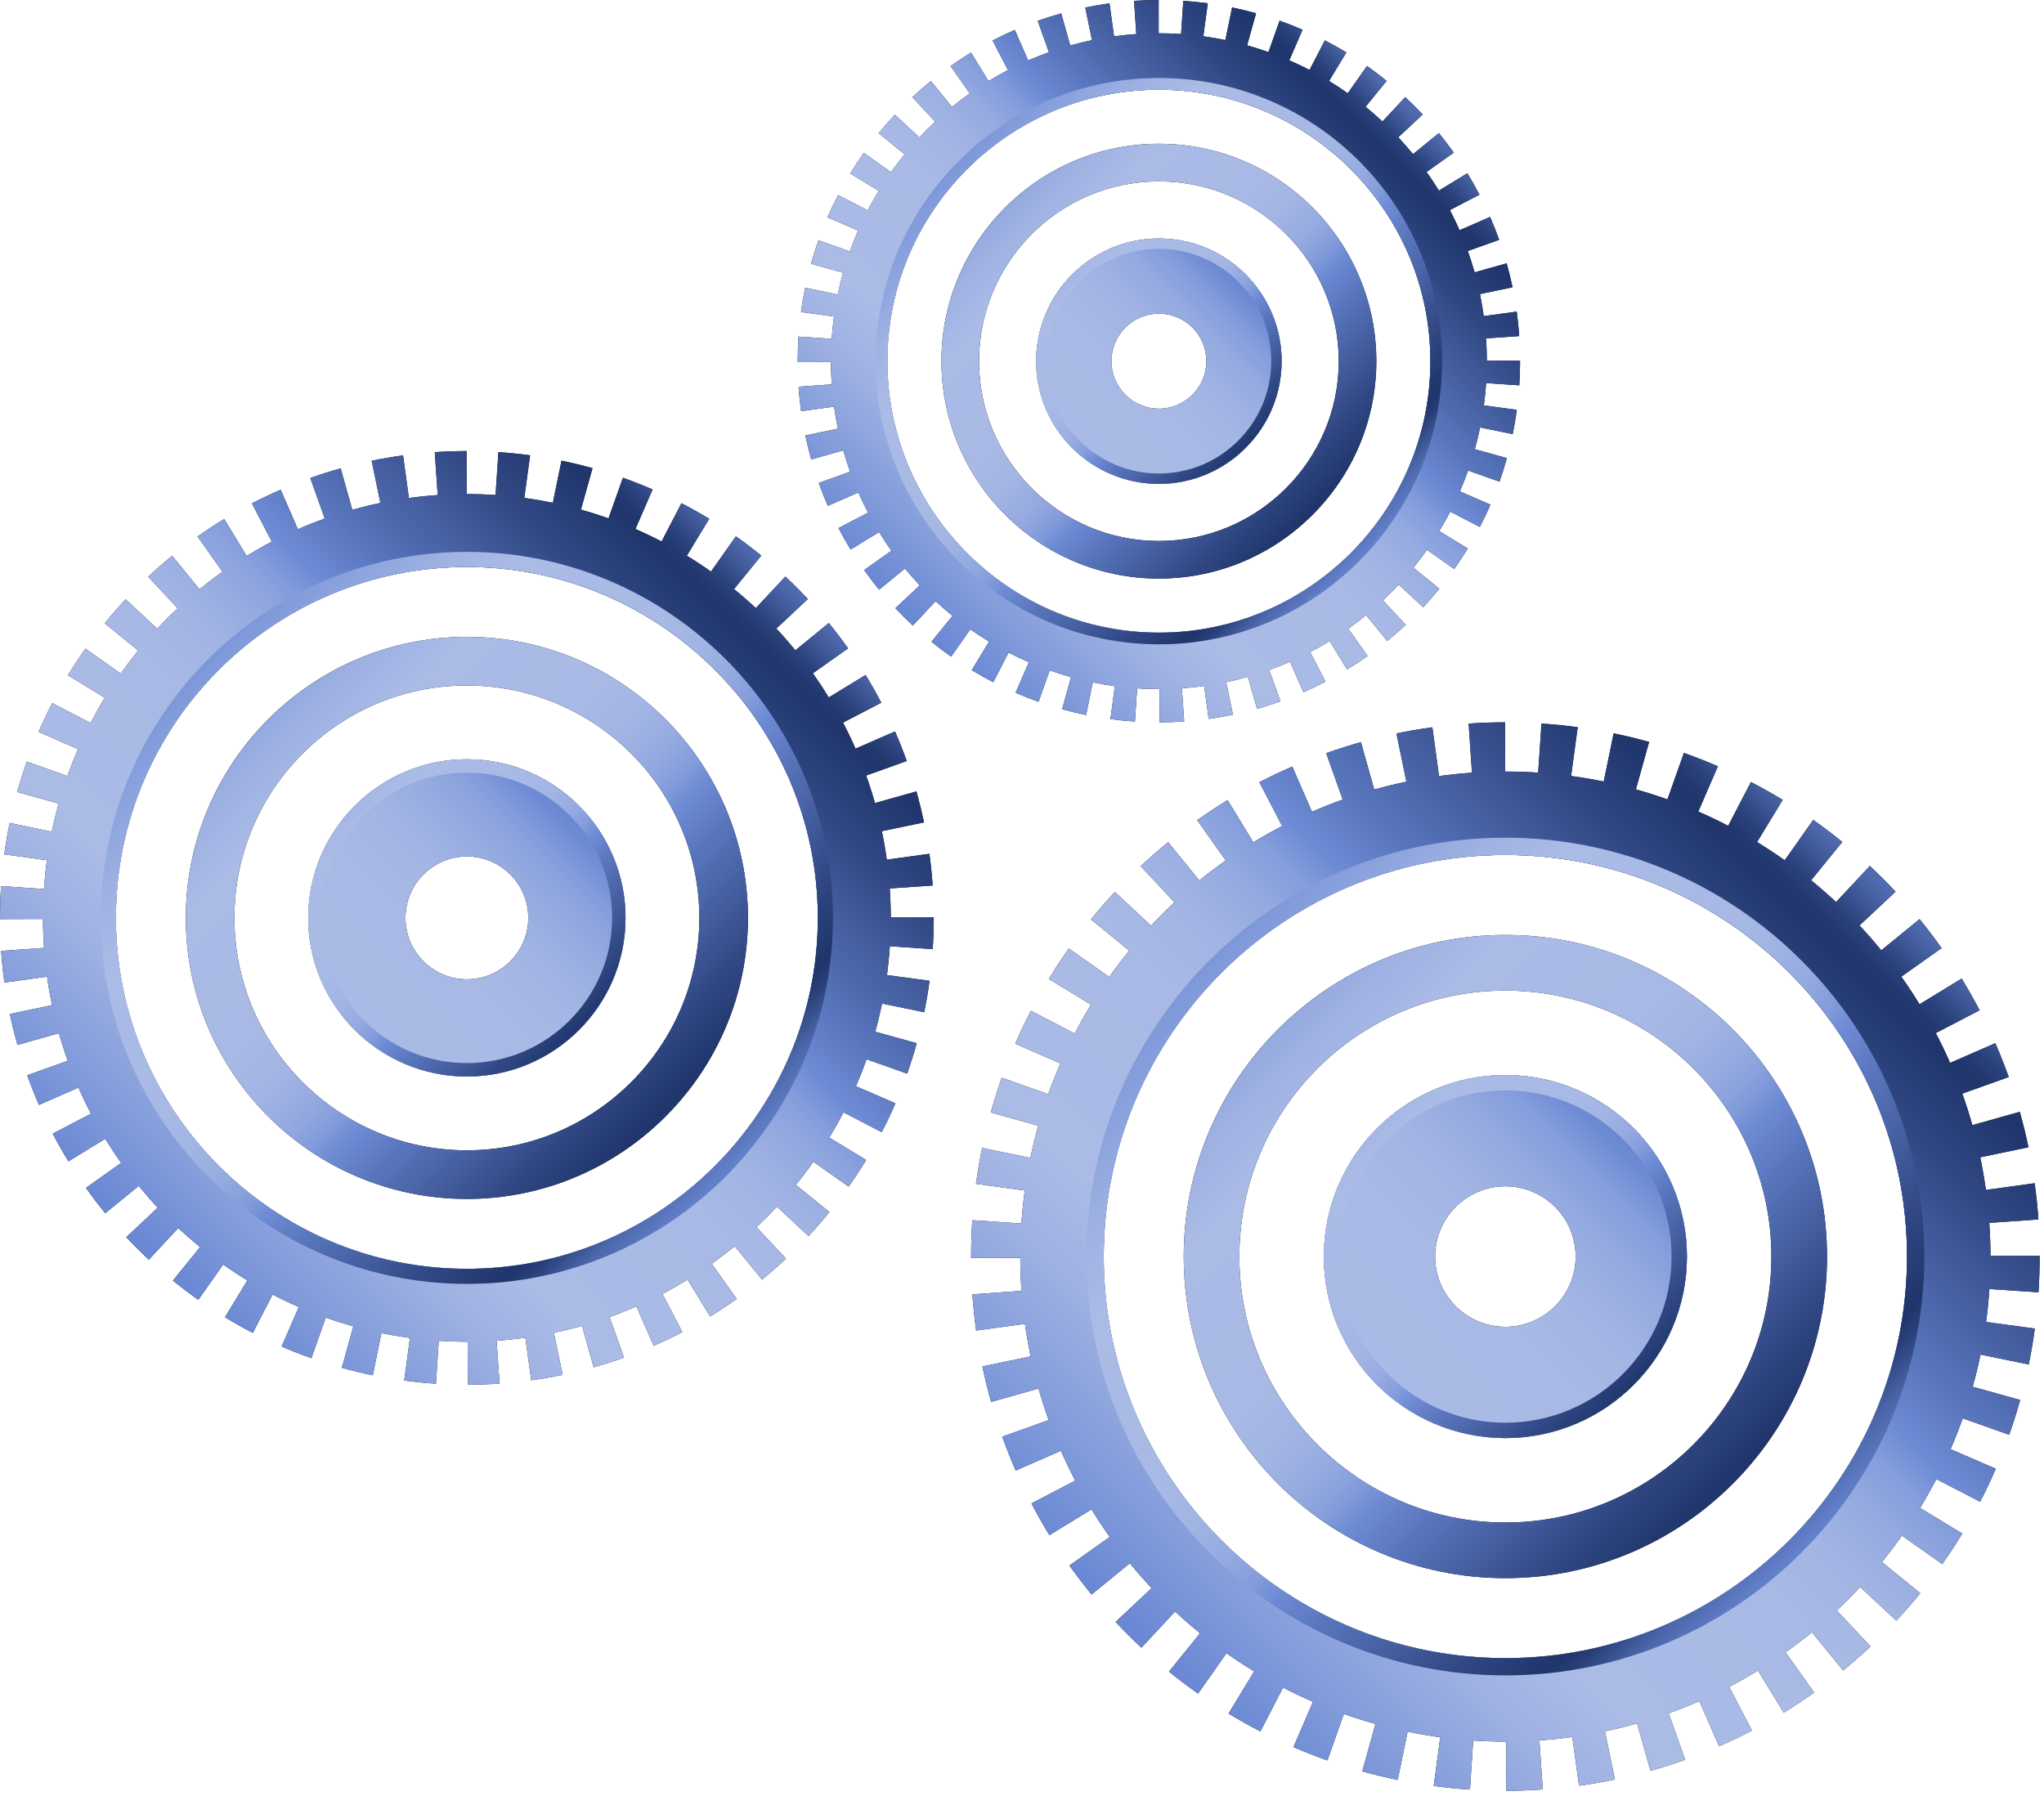 <?xml version="1.0" encoding="UTF-8"?> <svg xmlns="http://www.w3.org/2000/svg" width="190" height="167" viewBox="0 0 190 167" fill="none"><path fill-rule="evenodd" clip-rule="evenodd" d="M58.147 85.336C58.147 77.204 51.53 70.588 43.399 70.588C35.266 70.588 28.651 77.204 28.651 85.336C28.651 93.469 35.266 100.084 43.399 100.084C51.532 100.084 58.147 93.469 58.147 85.336ZM49.106 85.335C49.106 88.481 46.545 91.042 43.399 91.042C40.253 91.042 37.692 88.481 37.692 85.335C37.692 82.188 40.253 79.627 43.399 79.627C46.545 79.627 49.106 82.188 49.106 85.335Z" fill="black"></path><path d="M43.399 59.207C57.806 59.207 69.526 70.927 69.526 85.335C69.526 99.742 57.806 111.462 43.399 111.462C28.992 111.462 17.272 99.742 17.272 85.335C17.272 70.927 28.992 59.207 43.399 59.207ZM43.399 106.942C55.314 106.942 65.007 97.249 65.007 85.335C65.007 73.42 55.314 63.729 43.399 63.729C31.484 63.729 21.791 73.422 21.791 85.335C21.791 97.248 31.484 106.942 43.399 106.942Z" fill="black"></path><path fill-rule="evenodd" clip-rule="evenodd" d="M43.373 45.932L43.371 41.936L43.371 41.934C42.387 41.936 41.392 41.969 40.414 42.036L40.685 46.025C39.785 46.087 38.892 46.178 38.01 46.3L37.468 42.338L37.468 42.336C36.493 42.469 35.511 42.638 34.547 42.838L35.36 46.757C34.477 46.94 33.605 47.154 32.746 47.395L31.666 43.542C31.667 43.542 31.667 43.542 31.668 43.542L31.666 43.54L31.666 43.542C30.72 43.807 29.77 44.109 28.842 44.439L30.185 48.211C29.339 48.513 28.506 48.843 27.688 49.2L26.088 45.527C25.188 45.919 24.289 46.347 23.416 46.801L25.264 50.359C24.468 50.773 23.689 51.214 22.925 51.679L20.837 48.254L20.837 48.252C19.997 48.764 19.166 49.312 18.363 49.879L20.681 53.157C19.948 53.675 19.235 54.218 18.54 54.784L16.004 51.671L16.004 51.669C15.243 52.29 14.492 52.946 13.773 53.617L16.515 56.552C15.86 57.164 15.226 57.799 14.614 58.454L11.679 55.713L11.679 55.711C11.009 56.43 10.353 57.182 9.732 57.944L12.845 60.48C12.279 61.174 11.736 61.889 11.217 62.622L7.94 60.304C7.371 61.108 6.823 61.941 6.311 62.782L9.738 64.87C9.271 65.634 8.83 66.416 8.415 67.214L4.857 65.367L4.857 65.368C4.403 66.243 3.975 67.144 3.582 68.046L7.255 69.643C6.898 70.463 6.568 71.298 6.266 72.145L2.49 70.805L2.49 70.803C2.161 71.732 1.86 72.682 1.595 73.629L5.451 74.707C5.21 75.566 4.998 76.438 4.815 77.32L0.897 76.511C0.697 77.474 0.53 78.456 0.397 79.431L4.359 79.97C4.238 80.853 4.147 81.746 4.086 82.648L0.098 82.379C0.033 83.357 -1.94004e-06 84.352 -1.89703e-06 85.336L-1.89209e-06 85.449L3.995 85.436C3.997 86.34 4.03 87.237 4.093 88.125L0.104 88.405C0.174 89.387 0.276 90.378 0.411 91.349L4.372 90.8C4.497 91.692 4.651 92.575 4.834 93.447L0.919 94.266C1.119 95.23 1.358 96.199 1.625 97.145L5.477 96.058C5.723 96.925 5.997 97.779 6.299 98.62L2.529 99.969C2.861 100.894 3.228 101.819 3.623 102.721L7.293 101.115C7.654 101.938 8.042 102.746 8.456 103.539L4.903 105.393C5.357 106.264 5.848 107.131 6.361 107.969L9.781 105.874C10.25 106.638 10.743 107.385 11.261 108.113L7.99 110.437C8.559 111.239 9.163 112.031 9.786 112.792L12.893 110.252C13.461 110.946 14.052 111.621 14.666 112.275L11.739 115.019C12.411 115.737 13.117 116.441 13.836 117.11L16.571 114.172C17.227 114.784 17.904 115.373 18.601 115.938L16.073 119.053C16.836 119.674 17.631 120.275 18.435 120.842L20.745 117.562C21.477 118.077 22.226 118.569 22.993 119.035L20.913 122.463C21.756 122.974 22.627 123.462 23.5 123.914L25.34 120.353C26.135 120.765 26.946 121.151 27.772 121.509L26.183 125.185C27.087 125.576 28.017 125.941 28.946 126.269L30.278 122.495C31.12 122.793 31.976 123.063 32.843 123.305L31.773 127.162C32.72 127.425 33.691 127.657 34.655 127.855L35.457 123.936C36.33 124.116 37.214 124.266 38.107 124.387L37.577 128.346C38.55 128.478 39.541 128.576 40.523 128.641L40.784 124.655C41.648 124.711 42.52 124.74 43.399 124.74C43.424 124.74 43.448 124.74 43.473 124.74L43.48 128.735C44.465 128.733 45.459 128.698 46.438 128.63L46.162 124.645C47.061 124.582 47.953 124.489 48.835 124.367L49.382 128.326C50.359 128.191 51.341 128.02 52.303 127.82L51.486 123.906C52.368 123.721 53.24 123.507 54.099 123.264L55.184 127.116C56.131 126.849 57.081 126.547 58.008 126.215L56.66 122.445C57.506 122.142 58.338 121.81 59.156 121.452L60.76 125.122C61.658 124.729 62.557 124.299 63.43 123.845L61.578 120.291C62.373 119.876 63.153 119.434 63.916 118.967L66.007 122.387C66.845 121.876 67.677 121.327 68.479 120.758L66.159 117.487C66.891 116.967 67.604 116.423 68.297 115.857L70.834 118.963C71.596 118.342 72.347 117.686 73.064 117.013L70.32 114.086C70.975 113.472 71.608 112.837 72.22 112.181L75.156 114.918C75.825 114.199 76.479 113.446 77.099 112.683L73.985 110.153C74.551 109.458 75.093 108.743 75.611 108.009L78.888 110.32C79.455 109.516 80.001 108.682 80.513 107.841L77.087 105.759C77.552 104.995 77.992 104.213 78.406 103.415L81.963 105.256C82.418 104.381 82.846 103.481 83.237 102.577L79.562 100.984C79.919 100.163 80.248 99.328 80.549 98.479L84.324 99.816C84.652 98.887 84.952 97.937 85.216 96.988L81.361 95.915C81.601 95.055 81.812 94.183 81.994 93.3L85.91 94.105C86.109 93.143 86.275 92.161 86.407 91.184L82.446 90.65C82.566 89.767 82.656 88.875 82.716 87.974L86.702 88.238C86.766 87.28 86.798 86.304 86.798 85.314L86.798 85.284L82.803 85.284C82.802 84.382 82.77 83.486 82.709 82.597L86.696 82.323C86.627 81.34 86.526 80.348 86.392 79.377L86.392 79.379L82.433 79.923C82.309 79.029 82.156 78.145 81.973 77.271L85.888 76.457C85.688 75.493 85.453 74.524 85.186 73.577L81.333 74.659C81.089 73.793 80.816 72.939 80.515 72.098L84.287 70.751C83.957 69.827 83.59 68.9 83.198 68L79.525 69.602C79.165 68.779 78.778 67.971 78.365 67.178L81.921 65.328C81.467 64.457 80.976 63.59 80.464 62.75L80.464 62.748L77.041 64.839C76.573 64.074 76.08 63.326 75.563 62.596L78.836 60.278C78.269 59.476 77.666 58.683 77.044 57.921L77.042 57.921L73.934 60.457C73.368 59.763 72.778 59.088 72.166 58.434L75.096 55.692C74.425 54.973 73.719 54.269 73.001 53.598L73.001 53.6L70.263 56.534C69.607 55.922 68.931 55.332 68.235 54.765L70.768 51.651C70.004 51.03 69.211 50.428 68.407 49.861L68.405 49.861L66.091 53.139C65.36 52.622 64.611 52.129 63.844 51.662L65.93 48.234C65.086 47.722 64.217 47.233 63.345 46.781L63.345 46.779L61.499 50.34C60.704 49.928 59.893 49.541 59.068 49.182L60.663 45.506C59.761 45.113 58.831 44.748 57.902 44.419L56.564 48.194C55.722 47.895 54.868 47.623 54.001 47.381L55.077 43.525C54.128 43.262 53.159 43.027 52.195 42.829L51.388 46.746C50.515 46.566 49.631 46.414 48.738 46.293L49.275 42.33C48.303 42.199 47.312 42.099 46.33 42.034L46.33 42.034L46.329 42.034C46.329 42.034 46.33 42.034 46.33 42.034L46.064 46.022C45.183 45.962 44.294 45.932 43.399 45.932C43.391 45.932 43.382 45.932 43.373 45.932ZM43.399 117.958C29.907 117.958 18.302 109.726 13.343 98.021C11.967 94.773 11.102 91.257 10.851 87.576C10.801 86.835 10.775 86.088 10.775 85.335C10.775 67.346 25.41 52.711 43.399 52.711C54.642 52.711 64.575 58.428 70.444 67.107C73.965 72.314 76.023 78.589 76.023 85.334L76.023 85.335L76.023 85.335C76.023 87.612 75.788 89.835 75.342 91.982C72.264 106.794 59.111 117.958 43.399 117.958Z" fill="black"></path><g style="mix-blend-mode:screen"><path d="M43.399 70.588C51.53 70.588 58.147 77.204 58.147 85.336C58.147 93.469 51.532 100.084 43.399 100.084C35.266 100.084 28.651 93.469 28.651 85.336C28.651 77.204 35.266 70.588 43.399 70.588ZM43.399 91.042C46.545 91.042 49.106 88.481 49.106 85.335C49.106 82.188 46.545 79.627 43.399 79.627C40.253 79.627 37.692 82.188 37.692 85.335C37.692 88.481 40.253 91.042 43.399 91.042Z" fill="url(#paint0_linear_3_12134)"></path><path d="M43.399 70.588C51.53 70.588 58.147 77.204 58.147 85.336C58.147 93.469 51.532 100.084 43.399 100.084C35.266 100.084 28.651 93.469 28.651 85.336C28.651 77.204 35.266 70.588 43.399 70.588ZM43.399 98.835C50.842 98.835 56.9 92.78 56.9 85.335C56.9 77.889 50.844 71.834 43.399 71.834C35.954 71.834 29.898 77.889 29.898 85.335C29.898 92.78 35.954 98.835 43.399 98.835Z" fill="url(#paint1_linear_3_12134)"></path><path d="M43.399 59.207C57.806 59.207 69.526 70.927 69.526 85.335C69.526 99.742 57.806 111.462 43.399 111.462C28.992 111.462 17.272 99.742 17.272 85.335C17.272 70.927 28.992 59.207 43.399 59.207ZM43.399 106.942C55.314 106.942 65.007 97.249 65.007 85.335C65.007 73.42 55.314 63.729 43.399 63.729C31.484 63.729 21.791 73.422 21.791 85.335C21.791 97.248 31.484 106.942 43.399 106.942Z" fill="url(#paint2_linear_3_12134)"></path><path d="M43.399 45.932C65.127 45.932 82.803 63.608 82.803 85.336C82.803 107.065 65.127 124.74 43.399 124.74C21.671 124.74 3.995 107.065 3.995 85.336C3.995 63.608 21.671 45.932 43.399 45.932ZM43.399 117.958C61.388 117.958 76.023 103.323 76.023 85.335C76.023 67.346 61.388 52.711 43.399 52.711C25.41 52.711 10.775 67.346 10.775 85.335C10.775 103.323 25.41 117.958 43.399 117.958Z" fill="url(#paint3_linear_3_12134)"></path><path d="M43.399 51.306C62.162 51.306 77.427 66.571 77.427 85.335C77.427 104.098 62.162 119.363 43.399 119.363C24.636 119.363 9.371 104.098 9.371 85.335C9.371 66.571 24.636 51.306 43.399 51.306ZM43.399 117.958C61.388 117.958 76.023 103.323 76.023 85.335C76.023 67.346 61.388 52.711 43.399 52.711C25.41 52.711 10.775 67.346 10.775 85.335C10.775 103.323 25.41 117.958 43.399 117.958Z" fill="url(#paint4_linear_3_12134)"></path><path d="M43.371 41.936L43.375 48.716C42.541 48.716 41.7 48.745 40.873 48.801L40.414 42.036C41.392 41.969 42.387 41.936 43.371 41.934L43.371 41.936ZM46.329 42.034C47.311 42.099 48.302 42.199 49.275 42.33L48.365 49.049C47.544 48.938 46.708 48.853 45.878 48.799L46.33 42.034L46.329 42.034ZM37.468 42.338L38.387 49.055C37.564 49.168 36.736 49.31 35.924 49.477L34.547 42.838C35.511 42.638 36.493 42.469 37.468 42.336L37.468 42.338ZM52.195 42.829C53.159 43.027 54.128 43.262 55.077 43.525L53.255 50.057C52.456 49.835 51.639 49.637 50.828 49.47L52.195 42.829ZM31.666 43.54L33.495 50.07C32.696 50.294 31.896 50.548 31.116 50.826L28.842 44.439C29.77 44.109 30.721 43.807 31.668 43.542L31.666 43.54ZM57.902 44.419C58.831 44.748 59.761 45.113 60.663 45.506L57.964 51.727C57.202 51.397 56.418 51.087 55.636 50.809L57.902 44.419ZM26.088 45.527L28.796 51.743C28.036 52.075 27.278 52.437 26.542 52.818L23.416 46.801C24.289 46.347 25.188 45.919 26.088 45.527ZM63.345 46.781C64.217 47.233 65.086 47.722 65.93 48.234L62.405 54.026C61.695 53.595 60.962 53.181 60.224 52.8L63.345 46.779L63.345 46.781ZM20.837 48.254L24.367 54.043C23.659 54.475 22.957 54.936 22.279 55.416L18.363 49.879C19.166 49.312 19.997 48.764 20.837 48.252L20.837 48.254ZM68.407 49.861C69.211 50.428 70.004 51.03 70.768 51.651L66.489 56.911C65.844 56.387 65.175 55.879 64.495 55.399L68.405 49.861L68.407 49.861ZM16.004 51.671L20.287 56.928C19.644 57.453 19.01 58.005 18.402 58.572L13.773 53.617C14.492 52.946 15.243 52.29 16.004 51.669L16.004 51.671ZM73.001 53.598C73.719 54.269 74.425 54.973 75.096 55.692L70.145 60.325C69.578 59.719 68.983 59.124 68.376 58.557L73.001 53.6L73.001 53.598ZM11.679 55.713L16.634 60.341C16.067 60.947 15.513 61.583 14.989 62.226L9.732 57.944C10.353 57.182 11.009 56.43 11.679 55.711L11.679 55.713ZM77.044 57.921C77.666 58.683 78.269 59.476 78.836 60.278L73.303 64.197C72.823 63.521 72.315 62.852 71.789 62.207L77.042 57.921L77.044 57.921ZM7.94 60.304L13.477 64.22C12.997 64.898 12.536 65.6 12.102 66.31L6.311 62.782C6.823 61.941 7.371 61.108 7.94 60.304ZM80.464 62.75C80.976 63.59 81.467 64.457 81.921 65.328L75.906 68.457C75.524 67.722 75.111 66.99 74.677 66.282L80.464 62.748L80.464 62.75ZM4.857 65.367L10.875 68.491C10.492 69.228 10.13 69.988 9.8 70.75L3.582 68.046C3.975 67.144 4.403 66.243 4.857 65.368L4.857 65.367ZM83.198 68C83.59 68.9 83.957 69.827 84.287 70.751L77.902 73.031C77.624 72.251 77.314 71.47 76.983 70.711L83.198 68ZM2.49 70.805L8.88 73.073C8.602 73.855 8.348 74.658 8.125 75.454L1.595 73.629C1.86 72.682 2.161 71.732 2.49 70.803L2.49 70.805ZM85.186 73.577C85.453 74.524 85.688 75.493 85.888 76.457L79.251 77.837C79.082 77.026 78.882 76.209 78.658 75.41L85.186 73.577ZM0.897 76.511L7.538 77.882C7.369 78.693 7.229 79.523 7.115 80.344L0.397 79.431C0.53 78.456 0.697 77.474 0.897 76.511ZM86.392 79.377C86.526 80.348 86.627 81.34 86.696 82.323L79.931 82.788C79.873 81.958 79.788 81.121 79.675 80.302L86.392 79.379L86.392 79.377ZM0.098 82.379L6.863 82.835C6.808 83.663 6.78 84.504 6.78 85.336L6.78 85.427L-1.89209e-06 85.449L-1.89703e-06 85.336C-1.94004e-06 84.352 0.033 83.357 0.098 82.379ZM80.018 85.284L86.798 85.284L86.798 85.314C86.798 86.304 86.766 87.28 86.702 88.238L79.936 87.79C79.99 86.978 80.018 86.153 80.018 85.335L80.018 85.284ZM6.869 87.931C6.926 88.761 7.014 89.598 7.128 90.417L0.411 91.349C0.276 90.378 0.174 89.387 0.104 88.405L6.867 87.931L6.869 87.931ZM79.688 90.278L86.407 91.184C86.275 92.161 86.109 93.143 85.91 94.105L79.269 92.741C79.436 91.929 79.577 91.101 79.688 90.276L79.688 90.278ZM7.556 92.878C7.727 93.69 7.927 94.505 8.151 95.304L1.625 97.145C1.358 96.199 1.119 95.23 0.919 94.266L7.556 92.878ZM78.684 95.17L85.216 96.988C84.952 97.937 84.652 98.887 84.324 99.816L77.933 97.553C78.209 96.771 78.463 95.971 78.686 95.17L78.684 95.17ZM8.913 97.685C9.191 98.463 9.502 99.243 9.834 100.003L3.623 102.721C3.228 101.819 2.861 100.894 2.529 99.969L8.913 97.685ZM77.016 99.88L83.237 102.577C82.846 103.481 82.418 104.381 81.963 105.256L75.941 102.139C76.323 101.402 76.684 100.642 77.014 99.88L77.016 99.88ZM10.912 102.254C11.296 102.99 11.711 103.72 12.143 104.428L6.361 107.969C5.848 107.131 5.357 106.264 4.903 105.393L10.914 102.256L10.912 102.254ZM74.718 104.32L80.513 107.841C80.001 108.682 79.455 109.516 78.888 110.32L73.347 106.412C73.825 105.734 74.287 105.03 74.718 104.32ZM13.519 106.512C13.999 107.189 14.509 107.858 15.035 108.501L9.786 112.792C9.163 112.031 8.559 111.239 7.99 110.437L13.518 106.511L13.519 106.512ZM71.837 108.408L77.099 112.683C76.479 113.446 75.825 114.199 75.156 114.918L70.195 110.294C70.762 109.687 71.314 109.053 71.837 108.408ZM16.683 110.381C17.251 110.987 17.848 111.582 18.456 112.147L13.836 117.11C13.117 116.441 12.411 115.737 11.739 115.019L16.684 110.381L16.683 110.381ZM68.427 112.066L73.064 117.013C72.347 117.686 71.596 118.342 70.834 118.963L66.545 113.711C67.188 113.187 67.821 112.633 68.427 112.064L68.427 112.066ZM20.344 113.789C20.989 114.312 21.66 114.821 22.34 115.297L18.435 120.842C17.631 120.275 16.836 119.674 16.073 119.053L20.346 113.789L20.344 113.789ZM64.556 115.227L68.479 120.758C67.677 121.327 66.845 121.876 66.007 122.387L62.47 116.602C63.178 116.17 63.88 115.707 64.556 115.227ZM24.432 116.667C25.143 117.099 25.877 117.51 26.613 117.89L23.5 123.914C22.627 123.462 21.756 122.974 20.913 122.463L24.43 116.667L24.432 116.667ZM60.296 117.832L63.43 123.845C62.557 124.299 61.658 124.729 60.76 125.122L58.045 118.909C58.803 118.577 59.561 118.216 60.296 117.832ZM28.873 118.963C29.637 119.292 30.421 119.6 31.203 119.876L28.946 126.269C28.017 125.941 27.087 125.576 26.183 125.185L28.873 118.963ZM55.725 119.83L58.008 126.215C57.081 126.547 56.131 126.849 55.184 127.116L53.346 120.59C54.145 120.365 54.945 120.11 55.725 119.83ZM33.586 120.627C34.384 120.849 35.201 121.045 36.015 121.212L34.655 127.855C33.691 127.657 32.72 127.425 31.773 127.162L33.586 120.629L33.586 120.627ZM50.918 121.183L52.303 127.82C51.341 128.02 50.359 128.191 49.382 128.326L48.454 121.609C49.277 121.496 50.105 121.351 50.917 121.183L50.918 121.183ZM38.477 121.627C39.298 121.737 40.136 121.82 40.966 121.876L40.523 128.641C39.541 128.576 38.55 128.478 37.577 128.346L38.477 121.625L38.477 121.627ZM45.969 121.866L46.438 128.63C45.459 128.698 44.465 128.733 43.48 128.735L43.468 121.955C44.301 121.955 45.143 121.924 45.969 121.866Z" fill="url(#paint5_linear_3_12134)"></path></g><path fill-rule="evenodd" clip-rule="evenodd" d="M156.809 116.821C156.809 107.515 149.237 99.945 139.932 99.945C130.625 99.945 123.055 107.515 123.055 116.821C123.055 126.128 130.625 133.698 139.932 133.698C149.239 133.698 156.809 126.128 156.809 116.821ZM146.463 116.819C146.463 120.42 143.533 123.35 139.932 123.35C136.332 123.35 133.401 120.42 133.401 116.819C133.401 113.219 136.332 110.288 139.932 110.288C143.533 110.288 146.463 113.219 146.463 116.819Z" fill="black"></path><path d="M139.932 86.921C156.419 86.921 169.831 100.333 169.831 116.819C169.831 133.306 156.419 146.718 139.932 146.718C123.446 146.718 110.034 133.306 110.034 116.819C110.034 100.333 123.446 86.921 139.932 86.921ZM139.932 141.546C153.567 141.546 164.659 130.454 164.659 116.819C164.659 103.185 153.567 92.095 139.932 92.095C126.298 92.095 115.205 103.187 115.205 116.819C115.205 130.452 126.298 141.546 139.932 141.546Z" fill="black"></path><path fill-rule="evenodd" clip-rule="evenodd" d="M139.903 71.73L139.9 67.156L139.9 67.154C138.774 67.156 137.636 67.194 136.516 67.27L136.826 71.835C135.796 71.906 134.775 72.011 133.765 72.15L133.145 67.616L133.145 67.614C132.029 67.766 130.905 67.959 129.803 68.188L130.733 72.673C129.723 72.883 128.725 73.127 127.741 73.404L126.506 68.995C126.507 68.994 126.507 68.994 126.508 68.994L126.505 68.992L126.506 68.995C125.423 69.298 124.336 69.643 123.274 70.02L124.81 74.337C123.843 74.683 122.89 75.061 121.954 75.469L120.123 71.265C119.092 71.715 118.064 72.204 117.065 72.724L119.18 76.795C118.269 77.269 117.377 77.773 116.503 78.306L114.113 74.386L114.113 74.384C113.153 74.97 112.201 75.597 111.283 76.246L113.935 79.997C113.097 80.59 112.28 81.211 111.485 81.859L108.583 78.297L108.583 78.294C107.712 79.005 106.853 79.755 106.03 80.523L109.168 83.882C108.418 84.583 107.693 85.309 106.992 86.058L103.634 82.921L103.634 82.919C102.866 83.742 102.116 84.603 101.405 85.474L104.968 88.377C104.32 89.172 103.698 89.989 103.105 90.828L99.355 88.176C98.704 89.096 98.076 90.048 97.491 91.011L101.412 93.4C100.878 94.275 100.373 95.17 99.898 96.083L95.826 93.969L95.826 93.971C95.307 94.972 94.817 96.003 94.368 97.035L98.571 98.863C98.162 99.801 97.784 100.756 97.439 101.726L93.119 100.193L93.119 100.19C92.741 101.253 92.398 102.341 92.094 103.424L96.507 104.658C96.231 105.641 95.988 106.638 95.778 107.647L91.295 106.722C91.066 107.824 90.875 108.948 90.722 110.063L95.257 110.68C95.119 111.691 95.014 112.713 94.944 113.745L90.381 113.437C90.307 114.557 90.269 115.695 90.269 116.821L90.269 116.951L94.841 116.936C94.843 117.97 94.881 118.996 94.952 120.013L90.387 120.333C90.468 121.457 90.585 122.591 90.739 123.702L95.272 123.073C95.415 124.094 95.591 125.105 95.801 126.103L91.32 127.04C91.549 128.143 91.823 129.252 92.128 130.335L96.537 129.091C96.817 130.082 97.131 131.06 97.477 132.023L93.163 133.567C93.543 134.625 93.963 135.683 94.414 136.716L98.614 134.878C99.027 135.819 99.472 136.744 99.946 137.651L95.879 139.773C96.399 140.77 96.961 141.762 97.548 142.721L101.462 140.324C101.998 141.198 102.563 142.053 103.155 142.886L99.412 145.545C100.063 146.463 100.754 147.369 101.467 148.24L105.023 145.333C105.673 146.128 106.35 146.9 107.051 147.648L103.702 150.789C104.472 151.61 105.279 152.416 106.102 153.181L109.231 149.82C109.983 150.519 110.758 151.193 111.555 151.841L108.662 155.405C109.535 156.116 110.445 156.803 111.365 157.452L114.008 153.698C114.845 154.288 115.703 154.851 116.581 155.384L114.2 159.307C115.165 159.892 116.162 160.45 117.161 160.967L119.266 156.893C120.176 157.364 121.105 157.806 122.05 158.215L120.231 162.422C121.266 162.869 122.33 163.287 123.393 163.663L124.917 159.343C125.881 159.685 126.86 159.994 127.853 160.27L126.628 164.685C127.712 164.986 128.823 165.251 129.926 165.478L130.844 160.993C131.843 161.198 132.855 161.371 133.877 161.508L133.27 166.04C134.383 166.19 135.517 166.302 136.641 166.377L136.94 161.815C137.929 161.88 138.927 161.913 139.932 161.913C139.96 161.913 139.989 161.913 140.017 161.913L140.026 166.485C141.151 166.483 142.29 166.442 143.41 166.364L143.094 161.804C144.123 161.732 145.143 161.626 146.153 161.486L146.779 166.016C147.897 165.861 149.021 165.666 150.121 165.437L149.187 160.959C150.196 160.747 151.194 160.502 152.177 160.224L153.418 164.632C154.502 164.326 155.59 163.981 156.65 163.601L155.107 159.286C156.075 158.939 157.028 158.56 157.964 158.15L159.799 162.35C160.827 161.9 161.856 161.408 162.855 160.889L160.735 156.822C161.646 156.346 162.538 155.841 163.411 155.306L165.804 159.22C166.763 158.635 167.715 158.007 168.633 157.356L165.978 153.612C166.815 153.018 167.631 152.396 168.424 151.747L171.328 155.302C172.199 154.591 173.058 153.84 173.879 153.071L170.739 149.721C171.488 149.019 172.213 148.292 172.913 147.541L176.273 150.673C177.038 149.85 177.787 148.989 178.497 148.115L174.934 145.221C175.581 144.425 176.201 143.606 176.794 142.767L180.543 145.412C181.192 144.491 181.818 143.537 182.403 142.574L178.483 140.192C179.016 139.317 179.519 138.422 179.992 137.51L184.063 139.616C184.583 138.616 185.073 137.585 185.52 136.55L181.316 134.728C181.724 133.789 182.101 132.833 182.445 131.861L186.765 133.391C187.14 132.328 187.484 131.241 187.785 130.155L183.374 128.927C183.649 127.943 183.891 126.945 184.099 125.935L188.58 126.855C188.807 125.755 188.998 124.631 189.148 123.514L184.616 122.902C184.753 121.892 184.856 120.87 184.924 119.84L189.486 120.142C189.56 119.046 189.596 117.928 189.596 116.796L189.596 116.762L185.024 116.762C185.023 115.729 184.986 114.703 184.916 113.687L189.479 113.373C189.401 112.247 189.284 111.113 189.131 110.002L189.131 110.004L184.6 110.627C184.459 109.604 184.283 108.592 184.075 107.592L188.555 106.66C188.326 105.557 188.056 104.448 187.751 103.365L183.342 104.602C183.063 103.611 182.751 102.634 182.406 101.672L186.723 100.131C186.345 99.073 185.925 98.013 185.476 96.982L181.273 98.816C180.861 97.874 180.418 96.949 179.945 96.042L184.015 93.924C183.495 92.928 182.933 91.936 182.348 90.975L182.348 90.973L178.431 93.365C177.895 92.489 177.331 91.634 176.739 90.799L180.484 88.146C179.835 87.228 179.146 86.32 178.434 85.449L178.431 85.449L174.875 88.35C174.227 87.556 173.552 86.784 172.851 86.036L176.205 82.898C175.437 82.075 174.629 81.269 173.807 80.502L173.807 80.504L170.674 83.861C169.924 83.161 169.15 82.486 168.353 81.837L171.252 78.273C170.378 77.563 169.47 76.874 168.55 76.225L168.548 76.225L165.9 79.976C165.063 79.384 164.206 78.821 163.328 78.286L165.715 74.363C164.75 73.778 163.756 73.218 162.757 72.701L162.757 72.699L160.645 76.774C159.735 76.302 158.807 75.859 157.863 75.448L159.689 71.242C158.656 70.792 157.592 70.375 156.529 69.997L154.997 74.317C154.034 73.975 153.057 73.665 152.065 73.387L153.295 68.975C152.21 68.674 151.101 68.405 149.998 68.178L149.075 72.661C148.076 72.454 147.064 72.281 146.042 72.142L146.656 67.607C145.544 67.457 144.41 67.342 143.287 67.268L143.287 67.268L143.285 67.268C143.285 67.268 143.286 67.268 143.287 67.268L142.982 71.832C141.974 71.764 140.957 71.73 139.932 71.73C139.922 71.73 139.913 71.73 139.903 71.73ZM139.932 154.152C127.066 154.152 115.7 147.61 108.984 137.678C106.901 134.597 105.265 131.19 104.171 127.551C103.149 124.151 102.599 120.548 102.599 116.819C102.599 96.234 119.347 79.486 139.932 79.486C150.225 79.486 159.558 83.673 166.318 90.433C172.869 96.984 177.004 105.952 177.253 115.868C177.261 116.184 177.265 116.501 177.265 116.819C177.265 137.405 160.518 154.152 139.932 154.152Z" fill="black"></path><g style="mix-blend-mode:screen"><path d="M139.932 99.945C149.237 99.945 156.809 107.515 156.809 116.821C156.809 126.128 149.239 133.698 139.932 133.698C130.625 133.698 123.055 126.128 123.055 116.821C123.055 107.515 130.625 99.945 139.932 99.945ZM139.932 123.35C143.533 123.35 146.463 120.42 146.463 116.819C146.463 113.219 143.533 110.288 139.932 110.288C136.332 110.288 133.401 113.219 133.401 116.819C133.401 120.42 136.332 123.35 139.932 123.35Z" fill="url(#paint6_linear_3_12134)"></path><path d="M139.932 99.945C149.237 99.945 156.809 107.515 156.809 116.821C156.809 126.128 149.239 133.698 139.932 133.698C130.625 133.698 123.055 126.128 123.055 116.821C123.055 107.515 130.625 99.945 139.932 99.945ZM139.932 132.269C148.45 132.269 155.382 125.339 155.382 116.819C155.382 108.299 148.452 101.369 139.932 101.369C131.412 101.369 124.482 108.299 124.482 116.819C124.482 125.339 131.412 132.269 139.932 132.269Z" fill="url(#paint7_linear_3_12134)"></path><path d="M139.932 86.921C156.419 86.921 169.831 100.333 169.831 116.819C169.831 133.306 156.419 146.718 139.932 146.718C123.446 146.718 110.034 133.306 110.034 116.819C110.034 100.333 123.446 86.921 139.932 86.921ZM139.932 141.546C153.567 141.546 164.659 130.454 164.659 116.819C164.659 103.185 153.567 92.095 139.932 92.095C126.298 92.095 115.205 103.187 115.205 116.819C115.205 130.452 126.298 141.546 139.932 141.546Z" fill="url(#paint8_linear_3_12134)"></path><path d="M139.932 71.73C164.797 71.73 185.024 91.957 185.024 116.821C185.024 141.686 164.797 161.913 139.932 161.913C115.068 161.913 94.84 141.686 94.84 116.821C94.84 91.957 115.068 71.73 139.932 71.73ZM139.932 154.152C160.518 154.152 177.265 137.405 177.265 116.819C177.265 96.234 160.518 79.486 139.932 79.486C119.347 79.486 102.599 96.234 102.599 116.819C102.599 137.405 119.347 154.152 139.932 154.152Z" fill="url(#paint9_linear_3_12134)"></path><path d="M139.932 77.879C161.404 77.879 178.873 95.347 178.873 116.819C178.873 138.291 161.404 155.759 139.932 155.759C118.46 155.759 100.992 138.291 100.992 116.819C100.992 95.347 118.46 77.879 139.932 77.879ZM139.932 154.152C160.518 154.152 177.265 137.405 177.265 116.819C177.265 96.234 160.518 79.486 139.932 79.486C119.347 79.486 102.599 96.234 102.599 116.819C102.599 137.405 119.347 154.152 139.932 154.152Z" fill="url(#paint10_linear_3_12134)"></path><path d="M139.9 67.156L139.905 74.915C138.95 74.915 137.988 74.948 137.042 75.012L136.516 67.27C137.636 67.194 138.774 67.156 139.9 67.154L139.9 67.156ZM143.285 67.268C144.409 67.342 145.543 67.457 146.656 67.607L145.615 75.296C144.676 75.169 143.719 75.071 142.769 75.01L143.287 67.268L143.285 67.268ZM133.145 67.616L134.196 75.302C133.255 75.432 132.307 75.595 131.378 75.786L129.803 68.188C130.905 67.959 132.029 67.766 133.145 67.614L133.145 67.616ZM149.998 68.178C151.101 68.405 152.21 68.674 153.295 68.975L151.211 76.45C150.297 76.195 149.362 75.968 148.433 75.778L149.998 68.178ZM126.505 68.992L128.598 76.465C127.684 76.721 126.768 77.012 125.876 77.33L123.274 70.02C124.336 69.643 125.424 69.297 126.508 68.994L126.505 68.992ZM156.529 69.997C157.592 70.375 158.656 70.792 159.689 71.242L156.599 78.36C155.728 77.983 154.831 77.629 153.936 77.311L156.529 69.997ZM120.123 71.265L123.221 78.379C122.351 78.759 121.484 79.172 120.642 79.609L117.065 72.724C118.064 72.204 119.092 71.715 120.123 71.265ZM162.757 72.701C163.756 73.218 164.75 73.778 165.715 74.363L161.682 80.992C160.87 80.498 160.03 80.025 159.186 79.588L162.757 72.699L162.757 72.701ZM114.113 74.386L118.153 81.011C117.343 81.505 116.539 82.033 115.763 82.582L111.283 76.246C112.201 75.597 113.153 74.97 114.113 74.384L114.113 74.386ZM168.55 76.225C169.47 76.874 170.378 77.563 171.252 78.273L166.355 84.293C165.617 83.693 164.852 83.112 164.074 82.563L168.548 76.225L168.55 76.225ZM108.583 78.297L113.484 84.312C112.748 84.912 112.023 85.544 111.327 86.193L106.03 80.523C106.853 79.755 107.712 79.005 108.583 78.294L108.583 78.297ZM173.807 80.502C174.629 81.269 175.437 82.075 176.205 82.898L170.539 88.199C169.89 87.506 169.21 86.825 168.514 86.176L173.807 80.504L173.807 80.502ZM103.634 82.921L109.304 88.218C108.655 88.912 108.021 89.639 107.421 90.375L101.405 85.474C102.116 84.603 102.866 83.742 103.634 82.919L103.634 82.921ZM178.434 85.449C179.146 86.32 179.835 87.228 180.484 88.146L174.152 92.631C173.603 91.857 173.022 91.091 172.42 90.354L178.431 85.449L178.434 85.449ZM99.355 88.176L105.691 92.656C105.142 93.433 104.614 94.236 104.117 95.048L97.491 91.011C98.076 90.048 98.704 89.096 99.355 88.176ZM182.348 90.975C182.933 91.936 183.495 92.928 184.015 93.924L177.132 97.506C176.695 96.664 176.222 95.826 175.726 95.016L182.348 90.973L182.348 90.975ZM95.826 93.969L102.714 97.544C102.275 98.388 101.861 99.257 101.484 100.129L94.368 97.035C94.817 96.003 95.307 94.972 95.826 93.971L95.826 93.969ZM185.476 96.982C185.925 98.013 186.345 99.073 186.723 100.131L179.415 102.739C179.097 101.847 178.743 100.954 178.364 100.084L185.476 96.982ZM93.119 100.193L100.43 102.788C100.112 103.683 99.821 104.601 99.567 105.513L92.094 103.424C92.398 102.341 92.741 101.253 93.119 100.19L93.119 100.193ZM187.751 103.365C188.056 104.448 188.326 105.557 188.555 106.66L180.959 108.24C180.766 107.311 180.537 106.376 180.281 105.462L187.751 103.365ZM91.295 106.722L98.895 108.291C98.702 109.219 98.541 110.169 98.411 111.109L90.722 110.063C90.875 108.948 91.066 107.824 91.295 106.722ZM189.131 110.002C189.284 111.113 189.401 112.247 189.479 113.373L181.737 113.906C181.672 112.956 181.574 111.997 181.445 111.06L189.131 110.004L189.131 110.002ZM90.381 113.437L98.123 113.959C98.059 114.907 98.028 115.869 98.028 116.821L98.028 116.925L90.269 116.951L90.269 116.821C90.269 115.695 90.307 114.557 90.381 113.437ZM181.837 116.762L189.596 116.762L189.596 116.796C189.596 117.928 189.56 119.046 189.486 120.142L181.744 119.629C181.805 118.7 181.837 117.756 181.837 116.819L181.837 116.762ZM98.129 119.79C98.195 120.74 98.295 121.698 98.426 122.636L90.739 123.702C90.585 122.591 90.468 121.457 90.387 120.333L98.127 119.79L98.129 119.79ZM181.46 122.477L189.148 123.514C188.998 124.631 188.807 125.755 188.58 126.855L180.98 125.295C181.171 124.366 181.332 123.418 181.46 122.475L181.46 122.477ZM98.916 125.452C99.111 126.38 99.34 127.313 99.597 128.227L92.128 130.335C91.823 129.252 91.549 128.143 91.32 127.04L98.916 125.452ZM180.31 128.075L187.785 130.155C187.484 131.241 187.14 132.328 186.765 133.391L179.451 130.802C179.767 129.907 180.058 128.991 180.312 128.075L180.31 128.075ZM100.468 130.952C100.786 131.843 101.142 132.735 101.522 133.605L94.414 136.716C93.963 135.683 93.543 134.625 93.163 133.567L100.468 130.952ZM178.402 133.465L185.52 136.55C185.073 137.585 184.583 138.616 184.063 139.616L177.172 136.05C177.609 135.206 178.022 134.336 178.4 133.465L178.402 133.465ZM102.756 136.181C103.195 137.023 103.67 137.859 104.164 138.669L97.548 142.721C96.961 141.762 96.399 140.77 95.879 139.773L102.758 136.183L102.756 136.181ZM175.772 138.546L182.403 142.574C181.818 143.537 181.192 144.491 180.543 145.412L174.203 140.94C174.75 140.163 175.278 139.358 175.772 138.546ZM105.74 141.054C106.289 141.828 106.872 142.594 107.474 143.329L101.467 148.24C100.754 147.369 100.063 146.463 99.412 145.545L105.738 141.052L105.74 141.054ZM172.475 143.223L178.497 148.115C177.787 148.989 177.038 149.85 176.273 150.673L170.596 145.382C171.245 144.686 171.877 143.961 172.475 143.223ZM109.359 145.482C110.01 146.175 110.693 146.856 111.389 147.502L106.102 153.181C105.279 152.416 104.472 151.61 103.702 150.789L109.361 145.482L109.359 145.482ZM168.573 147.409L173.879 153.071C173.058 153.84 172.199 154.591 171.328 155.302L166.419 149.292C167.155 148.692 167.88 148.058 168.573 147.407L168.573 147.409ZM113.549 149.381C114.287 149.979 115.055 150.562 115.833 151.107L111.365 157.452C110.445 156.803 109.535 156.116 108.662 155.405L113.551 149.381L113.549 149.381ZM164.144 151.027L168.633 157.356C167.715 158.007 166.763 158.635 165.804 159.22L161.756 152.6C162.566 152.106 163.37 151.576 164.144 151.027ZM118.227 152.674C119.041 153.168 119.881 153.639 120.723 154.074L117.161 160.967C116.162 160.45 115.165 159.892 114.2 159.307L118.225 152.674L118.227 152.674ZM159.269 154.008L162.855 160.889C161.856 161.408 160.827 161.9 159.799 162.35L156.692 155.24C157.56 154.86 158.427 154.447 159.269 154.008ZM123.31 155.302C124.183 155.679 125.08 156.031 125.975 156.347L123.393 163.663C122.33 163.287 121.266 162.869 120.231 162.422L123.31 155.302ZM154.038 156.294L156.65 163.601C155.59 163.981 154.502 164.326 153.418 164.632L151.315 157.163C152.229 156.907 153.145 156.614 154.038 156.294ZM128.702 157.206C129.616 157.46 130.551 157.685 131.482 157.876L129.926 165.478C128.823 165.251 127.712 164.986 126.628 164.685L128.702 157.208L128.702 157.206ZM148.537 157.842L150.121 165.437C149.021 165.666 147.897 165.861 146.779 166.016L145.717 158.33C146.658 158.2 147.606 158.035 148.535 157.842L148.537 157.842ZM134.3 158.351C135.24 158.476 136.198 158.571 137.148 158.635L136.641 166.377C135.517 166.302 134.383 166.19 133.27 166.04L134.3 158.349L134.3 158.351ZM142.873 158.624L143.41 166.364C142.29 166.442 141.151 166.483 140.026 166.485L140.011 158.726C140.965 158.726 141.928 158.69 142.873 158.624Z" fill="url(#paint11_linear_3_12134)"></path></g><path fill-rule="evenodd" clip-rule="evenodd" d="M119.134 33.578C119.134 27.286 114.015 22.169 107.724 22.169C101.432 22.169 96.314 27.286 96.314 33.578C96.314 39.87 101.432 44.988 107.724 44.988C114.016 44.988 119.134 39.87 119.134 33.578ZM112.139 33.577C112.139 36.011 110.158 37.992 107.724 37.992C105.29 37.992 103.309 36.011 103.309 33.577C103.309 31.143 105.29 29.161 107.724 29.161C110.158 29.161 112.139 31.143 112.139 33.577Z" fill="black"></path><path d="M107.724 13.364C118.87 13.364 127.937 22.431 127.937 33.577C127.937 44.723 118.87 53.79 107.724 53.79C96.578 53.79 87.511 44.723 87.511 33.577C87.511 22.431 96.578 13.364 107.724 13.364ZM107.724 50.294C116.942 50.294 124.441 42.795 124.441 33.577C124.441 24.359 116.942 16.861 107.724 16.861C98.506 16.861 91.007 24.36 91.007 33.577C91.007 42.793 98.506 50.294 107.724 50.294Z" fill="black"></path><path fill-rule="evenodd" clip-rule="evenodd" d="M107.704 3.094L107.703 0.001L107.703 1.37921e-05C106.941 0.001 106.172 0.027 105.415 0.079L105.624 3.165C104.928 3.213 104.238 3.284 103.555 3.378L103.135 0.313L103.135 0.311C102.381 0.414 101.621 0.545 100.876 0.7L101.505 3.731C100.822 3.873 100.147 4.038 99.482 4.225L98.647 1.245C98.648 1.245 98.648 1.244 98.648 1.244L98.647 1.243L98.647 1.245C97.915 1.45 97.18 1.683 96.462 1.938L97.501 4.857C96.847 5.09 96.203 5.346 95.57 5.622L94.332 2.78C93.635 3.084 92.94 3.415 92.265 3.766L93.694 6.518C93.079 6.838 92.475 7.179 91.885 7.54L90.269 4.89L90.269 4.888C89.62 5.284 88.976 5.708 88.355 6.147L90.148 8.683C89.582 9.084 89.029 9.504 88.492 9.942L86.53 7.533L86.53 7.532C85.941 8.012 85.361 8.52 84.804 9.039L86.926 11.309C86.419 11.783 85.928 12.274 85.455 12.781L83.184 10.66L83.184 10.659C82.665 11.215 82.158 11.797 81.678 12.386L84.086 14.348C83.648 14.886 83.228 15.438 82.827 16.005L80.291 14.212C79.851 14.835 79.427 15.478 79.031 16.129L81.682 17.744C81.321 18.336 80.98 18.941 80.659 19.558L77.906 18.129L77.906 18.13C77.555 18.807 77.224 19.504 76.92 20.202L79.762 21.437C79.485 22.072 79.23 22.717 78.996 23.373L76.075 22.336L76.075 22.335C75.82 23.053 75.588 23.788 75.383 24.521L78.366 25.355C78.18 26.02 78.015 26.694 77.874 27.376L74.843 26.75C74.688 27.496 74.559 28.255 74.456 29.009L77.521 29.426C77.428 30.11 77.357 30.801 77.31 31.498L74.225 31.29C74.174 32.047 74.149 32.817 74.149 33.578L74.149 33.666L77.24 33.656C77.241 34.355 77.267 35.048 77.315 35.736L74.229 35.952C74.284 36.712 74.362 37.479 74.467 38.23L77.531 37.805C77.628 38.495 77.747 39.178 77.889 39.853L74.86 40.486C75.015 41.232 75.2 41.982 75.406 42.714L78.386 41.873C78.576 42.544 78.788 43.205 79.022 43.855L76.106 44.899C76.362 45.614 76.646 46.33 76.951 47.028L79.791 45.785C80.07 46.422 80.37 47.047 80.691 47.66L77.942 49.095C78.293 49.769 78.673 50.44 79.07 51.088L81.716 49.467C82.078 50.058 82.46 50.636 82.861 51.2L80.33 52.997C80.77 53.618 81.238 54.23 81.719 54.819L84.123 52.854C84.563 53.391 85.02 53.913 85.495 54.419L83.23 56.542C83.751 57.097 84.297 57.642 84.853 58.159L86.969 55.887C87.476 56.36 88 56.816 88.54 57.253L86.583 59.663C87.174 60.144 87.789 60.608 88.411 61.047L90.198 58.509C90.764 58.908 91.344 59.288 91.937 59.649L90.328 62.301C90.98 62.697 91.654 63.074 92.329 63.423L93.753 60.669C94.368 60.988 94.996 61.286 95.635 61.563L94.405 64.407C95.105 64.709 95.824 64.992 96.542 65.246L97.573 62.325C98.225 62.556 98.887 62.766 99.558 62.952L98.73 65.936C99.463 66.14 100.214 66.319 100.959 66.473L101.58 63.441C102.256 63.58 102.939 63.696 103.63 63.789L103.22 66.853C103.972 66.954 104.739 67.03 105.499 67.081L105.701 63.996C106.37 64.04 107.044 64.063 107.724 64.063C107.743 64.063 107.762 64.063 107.781 64.063L107.787 67.154C108.548 67.152 109.318 67.125 110.075 67.072L109.861 63.989C110.557 63.94 111.247 63.868 111.93 63.774L112.353 66.837C113.109 66.732 113.868 66.6 114.612 66.445L113.981 63.417C114.663 63.275 115.337 63.109 116.002 62.921L116.842 65.901C117.574 65.694 118.309 65.46 119.026 65.204L117.983 62.287C118.638 62.052 119.282 61.796 119.915 61.519L121.155 64.358C121.85 64.054 122.546 63.722 123.221 63.37L121.788 60.621C122.404 60.299 123.007 59.958 123.597 59.596L125.215 62.242C125.863 61.846 126.507 61.422 127.127 60.982L125.332 58.451C125.898 58.049 126.45 57.629 126.986 57.19L128.949 59.593C129.539 59.113 130.119 58.605 130.674 58.085L128.551 55.82C129.058 55.346 129.548 54.854 130.021 54.346L132.292 56.464C132.81 55.907 133.316 55.325 133.796 54.735L131.387 52.778C131.825 52.24 132.244 51.686 132.645 51.119L135.18 52.907C135.618 52.285 136.041 51.64 136.437 50.989L133.787 49.378C134.147 48.787 134.487 48.182 134.807 47.565L137.559 48.989C137.911 48.312 138.242 47.616 138.544 46.916L135.702 45.684C135.978 45.049 136.232 44.403 136.465 43.746L139.386 44.78C139.639 44.062 139.872 43.326 140.075 42.592L137.093 41.763C137.279 41.097 137.442 40.422 137.583 39.74L140.613 40.362C140.766 39.618 140.895 38.858 140.997 38.102L137.933 37.689C138.025 37.006 138.095 36.316 138.141 35.619L141.225 35.823C141.275 35.082 141.299 34.327 141.299 33.561L141.299 33.538L138.209 33.538C138.208 32.84 138.183 32.146 138.136 31.459L141.221 31.247C141.168 30.486 141.089 29.719 140.986 28.968L140.986 28.969L137.922 29.39C137.827 28.699 137.708 28.015 137.567 27.338L140.596 26.709C140.441 25.963 140.259 25.213 140.052 24.481L137.072 25.318C136.883 24.648 136.672 23.987 136.439 23.336L139.357 22.295C139.102 21.579 138.818 20.863 138.514 20.166L135.672 21.405C135.394 20.769 135.095 20.143 134.775 19.53L137.526 18.099C137.175 17.425 136.795 16.754 136.4 16.105L136.4 16.103L133.751 17.72C133.389 17.128 133.008 16.55 132.608 15.986L135.139 14.192C134.701 13.572 134.235 12.958 133.753 12.369L133.752 12.369L131.348 14.33C130.909 13.793 130.453 13.271 129.979 12.765L132.247 10.644C131.728 10.088 131.181 9.543 130.625 9.024L130.625 9.026L128.507 11.295C128 10.822 127.477 10.366 126.938 9.927L128.898 7.518C128.307 7.037 127.694 6.571 127.071 6.133L127.07 6.133L125.28 8.669C124.714 8.269 124.134 7.888 123.541 7.526L125.155 4.874C124.502 4.478 123.83 4.1 123.155 3.75L123.155 3.749L121.727 6.504C121.112 6.184 120.485 5.885 119.846 5.608L121.081 2.764C120.382 2.46 119.663 2.178 118.945 1.922L117.909 4.843C117.258 4.612 116.597 4.402 115.927 4.214L116.758 1.231C116.024 1.028 115.275 0.846 114.529 0.692L113.905 3.723C113.229 3.584 112.546 3.466 111.855 3.372L112.27 0.307C111.518 0.205 110.751 0.128 109.992 0.078L109.992 0.077L109.991 0.077C109.991 0.077 109.991 0.077 109.992 0.078L109.786 3.163C109.104 3.117 108.417 3.094 107.724 3.094C107.718 3.094 107.711 3.094 107.704 3.094ZM107.724 58.816C99.026 58.816 91.341 54.393 86.801 47.678C85.262 45.402 84.084 42.862 83.351 40.142C82.786 38.048 82.485 35.847 82.485 33.577C82.485 19.66 93.807 8.338 107.724 8.338C114.683 8.338 120.992 11.168 125.563 15.738C129.347 19.523 131.939 24.5 132.718 30.051C132.88 31.203 132.963 32.38 132.963 33.577C132.963 47.494 121.641 58.816 107.724 58.816Z" fill="black"></path><g style="mix-blend-mode:screen"><path d="M107.724 22.169C114.015 22.169 119.134 27.286 119.134 33.578C119.134 39.87 114.016 44.988 107.724 44.988C101.432 44.988 96.314 39.87 96.314 33.578C96.314 27.286 101.432 22.169 107.724 22.169ZM107.724 37.992C110.158 37.992 112.139 36.011 112.139 33.577C112.139 31.143 110.158 29.161 107.724 29.161C105.29 29.161 103.309 31.143 103.309 33.577C103.309 36.011 105.29 37.992 107.724 37.992Z" fill="url(#paint12_linear_3_12134)"></path><path d="M107.724 22.169C114.015 22.169 119.134 27.286 119.134 33.578C119.134 39.87 114.016 44.988 107.724 44.988C101.432 44.988 96.314 39.87 96.314 33.578C96.314 27.286 101.432 22.169 107.724 22.169ZM107.724 44.022C113.483 44.022 118.169 39.337 118.169 33.577C118.169 27.817 113.484 23.132 107.724 23.132C101.964 23.132 97.279 27.817 97.279 33.577C97.279 39.337 101.964 44.022 107.724 44.022Z" fill="url(#paint13_linear_3_12134)"></path><path d="M107.724 13.364C118.87 13.364 127.937 22.431 127.937 33.577C127.937 44.723 118.87 53.79 107.724 53.79C96.578 53.79 87.511 44.723 87.511 33.577C87.511 22.431 96.578 13.364 107.724 13.364ZM107.724 50.294C116.942 50.294 124.441 42.795 124.441 33.577C124.441 24.359 116.942 16.861 107.724 16.861C98.506 16.861 91.007 24.36 91.007 33.577C91.007 42.793 98.506 50.294 107.724 50.294Z" fill="url(#paint14_linear_3_12134)"></path><path d="M107.724 3.094C124.534 3.094 138.209 16.768 138.209 33.578C138.209 50.388 124.534 64.063 107.724 64.063C90.914 64.063 77.24 50.388 77.24 33.578C77.24 16.768 90.914 3.094 107.724 3.094ZM107.724 58.816C121.641 58.816 132.963 47.494 132.963 33.577C132.963 19.66 121.641 8.338 107.724 8.338C93.807 8.338 82.485 19.66 82.485 33.577C82.485 47.494 93.807 58.816 107.724 58.816Z" fill="url(#paint15_linear_3_12134)"></path><path d="M107.724 7.251C122.24 7.251 134.05 19.061 134.05 33.577C134.05 48.093 122.24 59.903 107.724 59.903C93.208 59.903 81.398 48.093 81.398 33.577C81.398 19.061 93.208 7.251 107.724 7.251ZM107.724 58.816C121.641 58.816 132.963 47.494 132.963 33.577C132.963 19.66 121.641 8.338 107.724 8.338C93.807 8.338 82.485 19.66 82.485 33.577C82.485 47.494 93.807 58.816 107.724 58.816Z" fill="url(#paint16_linear_3_12134)"></path><path d="M107.703 0.001L107.705 5.247C107.06 5.247 106.41 5.27 105.77 5.313L105.415 0.079C106.172 0.027 106.941 0.001 107.703 1.37921e-05L107.703 0.001ZM109.991 0.077C110.75 0.128 111.517 0.205 112.27 0.307L111.566 5.505C110.931 5.419 110.284 5.353 109.642 5.311L109.992 0.077L109.991 0.077ZM103.135 0.313L103.846 5.509C103.21 5.597 102.569 5.707 101.941 5.836L100.876 0.7C101.621 0.545 102.381 0.414 103.135 0.311L103.135 0.313ZM114.529 0.692C115.275 0.846 116.024 1.028 116.758 1.231L115.349 6.285C114.731 6.113 114.099 5.959 113.471 5.83L114.529 0.692ZM98.647 1.243L100.062 6.295C99.444 6.468 98.825 6.665 98.221 6.88L96.462 1.938C97.18 1.683 97.916 1.449 98.648 1.244L98.647 1.243ZM118.945 1.922C119.663 2.178 120.382 2.46 121.081 2.764L118.992 7.576C118.403 7.321 117.796 7.082 117.191 6.867L118.945 1.922ZM94.332 2.78L96.426 7.589C95.838 7.846 95.252 8.125 94.683 8.421L92.265 3.766C92.94 3.415 93.635 3.084 94.332 2.78ZM123.155 3.75C123.83 4.1 124.502 4.478 125.155 4.874L122.428 9.355C121.879 9.021 121.311 8.702 120.741 8.406L123.155 3.749L123.155 3.75ZM90.269 4.89L93 9.368C92.452 9.702 91.909 10.059 91.384 10.431L88.355 6.147C88.976 5.708 89.62 5.284 90.269 4.888L90.269 4.89ZM127.071 6.133C127.694 6.571 128.307 7.037 128.898 7.518L125.588 11.587C125.089 11.182 124.571 10.789 124.045 10.418L127.07 6.133L127.071 6.133ZM86.53 7.533L89.843 11.6C89.346 12.006 88.856 12.433 88.385 12.872L84.804 9.039C85.361 8.52 85.941 8.012 86.53 7.532L86.53 7.533ZM130.625 9.024C131.181 9.543 131.728 10.088 132.247 10.644L128.416 14.228C127.977 13.759 127.517 13.299 127.047 12.861L130.625 9.026L130.625 9.024ZM83.184 10.66L87.018 14.241C86.579 14.71 86.15 15.201 85.745 15.699L81.678 12.386C82.158 11.797 82.665 11.215 83.184 10.659L83.184 10.66ZM133.753 12.369C134.235 12.958 134.701 13.572 135.139 14.192L130.859 17.224C130.488 16.701 130.095 16.183 129.688 15.685L133.752 12.369L133.753 12.369ZM80.291 14.212L84.575 17.241C84.204 17.766 83.847 18.309 83.511 18.858L79.031 16.129C79.427 15.478 79.851 14.835 80.291 14.212ZM136.4 16.105C136.795 16.754 137.175 17.425 137.526 18.099L132.873 20.52C132.578 19.951 132.258 19.385 131.923 18.837L136.4 16.103L136.4 16.105ZM77.906 18.129L82.562 20.546C82.266 21.116 81.986 21.704 81.731 22.293L76.92 20.202C77.224 19.504 77.555 18.807 77.906 18.13L77.906 18.129ZM138.514 20.166C138.818 20.863 139.102 21.579 139.357 22.295L134.417 24.058C134.202 23.454 133.962 22.851 133.706 22.263L138.514 20.166ZM76.075 22.336L81.018 24.091C80.803 24.696 80.607 25.317 80.435 25.933L75.383 24.521C75.588 23.788 75.82 23.053 76.075 22.335L76.075 22.336ZM140.052 24.481C140.259 25.213 140.441 25.963 140.596 26.709L135.461 27.777C135.33 27.149 135.175 26.517 135.002 25.899L140.052 24.481ZM74.843 26.75L79.981 27.811C79.85 28.439 79.741 29.081 79.654 29.716L74.456 29.009C74.559 28.255 74.688 27.496 74.843 26.75ZM140.986 28.968C141.089 29.719 141.168 30.486 141.221 31.247L135.987 31.607C135.942 30.965 135.876 30.317 135.789 29.683L140.986 28.969L140.986 28.968ZM74.225 31.29L79.459 31.643C79.416 32.284 79.394 32.935 79.394 33.578L79.394 33.648L74.149 33.666L74.149 33.578C74.149 32.817 74.174 32.047 74.225 31.29ZM136.054 33.538L141.299 33.538L141.299 33.561C141.299 34.327 141.275 35.082 141.225 35.823L135.991 35.476C136.033 34.848 136.054 34.21 136.054 33.577L136.054 33.538ZM79.463 35.585C79.507 36.227 79.575 36.875 79.664 37.509L74.467 38.23C74.362 37.479 74.284 36.712 74.229 35.952L79.462 35.585L79.463 35.585ZM135.799 37.401L140.997 38.102C140.895 38.858 140.766 39.618 140.613 40.362L135.475 39.307C135.604 38.679 135.713 38.038 135.799 37.4L135.799 37.401ZM79.995 39.413C80.127 40.041 80.281 40.672 80.455 41.289L75.406 42.714C75.2 41.982 75.015 41.232 74.86 40.486L79.995 39.413ZM135.022 41.186L140.075 42.592C139.872 43.326 139.639 44.062 139.386 44.78L134.441 43.03C134.655 42.425 134.851 41.805 135.023 41.186L135.022 41.186ZM81.044 43.132C81.259 43.733 81.5 44.337 81.757 44.925L76.951 47.028C76.646 46.33 76.362 45.614 76.106 44.899L81.044 43.132ZM133.732 44.83L138.544 46.916C138.242 47.616 137.911 48.312 137.559 48.989L132.9 46.578C133.196 46.007 133.475 45.419 133.73 44.83L133.732 44.83ZM82.591 46.667C82.888 47.236 83.209 47.801 83.543 48.348L79.07 51.088C78.673 50.44 78.293 49.769 77.942 49.095L82.592 46.668L82.591 46.667ZM131.954 48.265L136.437 50.989C136.041 51.64 135.618 52.285 135.18 52.907L130.893 49.883C131.263 49.359 131.62 48.814 131.954 48.265ZM84.608 49.961C84.979 50.484 85.374 51.002 85.781 51.499L81.719 54.819C81.238 54.23 80.77 53.618 80.33 52.997L84.606 49.959L84.608 49.961ZM129.725 51.427L133.796 54.735C133.316 55.325 132.81 55.907 132.292 56.464L128.455 52.887C128.893 52.417 129.321 51.926 129.725 51.427ZM87.055 52.954C87.495 53.423 87.957 53.883 88.427 54.32L84.853 58.159C84.297 57.642 83.751 57.097 83.23 56.542L87.056 52.954L87.055 52.954ZM127.087 54.257L130.674 58.085C130.119 58.605 129.539 59.113 128.949 59.593L125.631 55.53C126.128 55.125 126.618 54.696 127.087 54.256L127.087 54.257ZM89.888 55.59C90.387 55.995 90.906 56.389 91.432 56.757L88.411 61.047C87.789 60.608 87.174 60.144 86.583 59.663L89.889 55.59L89.888 55.59ZM124.092 56.703L127.127 60.982C126.507 61.422 125.863 61.846 125.215 62.242L122.478 57.767C123.026 57.433 123.569 57.074 124.092 56.703ZM93.05 57.817C93.601 58.151 94.168 58.469 94.737 58.763L92.329 63.423C91.654 63.074 90.98 62.697 90.328 62.301L93.049 57.817L93.05 57.817ZM120.797 58.718L123.221 63.37C122.546 63.722 121.85 64.054 121.155 64.358L119.055 59.551C119.641 59.295 120.228 59.015 120.797 58.718ZM96.486 59.593C97.077 59.848 97.683 60.086 98.288 60.3L96.542 65.246C95.824 64.992 95.105 64.709 94.405 64.407L96.486 59.593ZM117.26 60.264L119.026 65.204C118.309 65.46 117.574 65.694 116.842 65.901L115.419 60.852C116.037 60.678 116.657 60.48 117.26 60.264ZM100.132 60.88C100.75 61.052 101.382 61.204 102.011 61.333L100.959 66.473C100.214 66.319 99.463 66.14 98.73 65.936L100.132 60.882L100.132 60.88ZM113.541 61.31L114.612 66.445C113.868 66.6 113.109 66.732 112.353 66.837L111.635 61.64C112.271 61.553 112.912 61.441 113.54 61.31L113.541 61.31ZM103.917 61.654C104.552 61.739 105.2 61.803 105.842 61.846L105.499 67.081C104.739 67.03 103.972 66.954 103.22 66.853L103.917 61.653L103.917 61.654ZM109.712 61.839L110.075 67.072C109.318 67.125 108.548 67.152 107.787 67.154L107.777 61.908C108.422 61.908 109.073 61.884 109.712 61.839Z" fill="url(#paint17_linear_3_12134)"></path></g><defs><linearGradient id="paint0_linear_3_12134" x1="77.188" y1="51.543" x2="13.251" y2="115.481" gradientUnits="userSpaceOnUse"><stop stop-color="#6A88D4"></stop><stop offset="0.02" stop-color="#617EC8"></stop><stop offset="0.06" stop-color="#4B66A9"></stop><stop offset="0.1" stop-color="#273E77"></stop><stop offset="0.12" stop-color="#1F356B"></stop><stop offset="0.19" stop-color="#304783"></stop><stop offset="0.34" stop-color="#5B78C0"></stop><stop offset="0.39" stop-color="#6E8BD5"></stop><stop offset="0.42" stop-color="#849DDB"></stop><stop offset="0.46" stop-color="#95AAE0"></stop><stop offset="0.51" stop-color="#A1B4E3"></stop><stop offset="0.57" stop-color="#A8B9E5"></stop><stop offset="0.75" stop-color="#AABBE6"></stop><stop offset="0.82" stop-color="#9EB1E2"></stop><stop offset="0.93" stop-color="#7F99DA"></stop><stop offset="1" stop-color="#6A88D4"></stop></linearGradient><linearGradient id="paint1_linear_3_12134" x1="57.917" y1="99.855" x2="26.012" y2="67.95" gradientUnits="userSpaceOnUse"><stop stop-color="#6A88D4"></stop><stop offset="0.02" stop-color="#617EC8"></stop><stop offset="0.06" stop-color="#4B66A9"></stop><stop offset="0.1" stop-color="#273E77"></stop><stop offset="0.12" stop-color="#1F356B"></stop><stop offset="0.19" stop-color="#304783"></stop><stop offset="0.34" stop-color="#5B78C0"></stop><stop offset="0.39" stop-color="#6E8BD5"></stop><stop offset="0.42" stop-color="#849DDB"></stop><stop offset="0.46" stop-color="#95AAE0"></stop><stop offset="0.51" stop-color="#A1B4E3"></stop><stop offset="0.57" stop-color="#A8B9E5"></stop><stop offset="0.75" stop-color="#AABBE6"></stop><stop offset="0.82" stop-color="#9EB1E2"></stop><stop offset="0.93" stop-color="#7F99DA"></stop><stop offset="1" stop-color="#6A88D4"></stop></linearGradient><linearGradient id="paint2_linear_3_12134" x1="67.54" y1="109.477" x2="17.737" y2="59.674" gradientUnits="userSpaceOnUse"><stop stop-color="#6A88D4"></stop><stop offset="0.02" stop-color="#617EC8"></stop><stop offset="0.06" stop-color="#4B66A9"></stop><stop offset="0.1" stop-color="#273E77"></stop><stop offset="0.12" stop-color="#1F356B"></stop><stop offset="0.19" stop-color="#304783"></stop><stop offset="0.34" stop-color="#5B78C0"></stop><stop offset="0.39" stop-color="#6E8BD5"></stop><stop offset="0.42" stop-color="#849DDB"></stop><stop offset="0.46" stop-color="#95AAE0"></stop><stop offset="0.51" stop-color="#A1B4E3"></stop><stop offset="0.57" stop-color="#A8B9E5"></stop><stop offset="0.75" stop-color="#AABBE6"></stop><stop offset="0.82" stop-color="#9EB1E2"></stop><stop offset="0.93" stop-color="#7F99DA"></stop><stop offset="1" stop-color="#6A88D4"></stop></linearGradient><linearGradient id="paint3_linear_3_12134" x1="77.188" y1="51.543" x2="13.251" y2="115.481" gradientUnits="userSpaceOnUse"><stop stop-color="#6A88D4"></stop><stop offset="0.02" stop-color="#617EC8"></stop><stop offset="0.06" stop-color="#4B66A9"></stop><stop offset="0.1" stop-color="#273E77"></stop><stop offset="0.12" stop-color="#1F356B"></stop><stop offset="0.19" stop-color="#304783"></stop><stop offset="0.34" stop-color="#5B78C0"></stop><stop offset="0.39" stop-color="#6E8BD5"></stop><stop offset="0.42" stop-color="#849DDB"></stop><stop offset="0.46" stop-color="#95AAE0"></stop><stop offset="0.51" stop-color="#A1B4E3"></stop><stop offset="0.57" stop-color="#A8B9E5"></stop><stop offset="0.75" stop-color="#AABBE6"></stop><stop offset="0.82" stop-color="#9EB1E2"></stop><stop offset="0.93" stop-color="#7F99DA"></stop><stop offset="1" stop-color="#6A88D4"></stop></linearGradient><linearGradient id="paint4_linear_3_12134" x1="68.122" y1="110.059" x2="16.249" y2="58.186" gradientUnits="userSpaceOnUse"><stop stop-color="#6A88D4"></stop><stop offset="0.02" stop-color="#617EC8"></stop><stop offset="0.06" stop-color="#4B66A9"></stop><stop offset="0.1" stop-color="#273E77"></stop><stop offset="0.12" stop-color="#1F356B"></stop><stop offset="0.19" stop-color="#304783"></stop><stop offset="0.34" stop-color="#5B78C0"></stop><stop offset="0.39" stop-color="#6E8BD5"></stop><stop offset="0.42" stop-color="#849DDB"></stop><stop offset="0.46" stop-color="#95AAE0"></stop><stop offset="0.51" stop-color="#A1B4E3"></stop><stop offset="0.57" stop-color="#A8B9E5"></stop><stop offset="0.75" stop-color="#AABBE6"></stop><stop offset="0.82" stop-color="#9EB1E2"></stop><stop offset="0.93" stop-color="#7F99DA"></stop><stop offset="1" stop-color="#6A88D4"></stop></linearGradient><linearGradient id="paint5_linear_3_12134" x1="77.188" y1="51.545" x2="13.251" y2="115.483" gradientUnits="userSpaceOnUse"><stop stop-color="#6A88D4"></stop><stop offset="0.02" stop-color="#617EC8"></stop><stop offset="0.06" stop-color="#4B66A9"></stop><stop offset="0.1" stop-color="#273E77"></stop><stop offset="0.12" stop-color="#1F356B"></stop><stop offset="0.19" stop-color="#304783"></stop><stop offset="0.34" stop-color="#5B78C0"></stop><stop offset="0.39" stop-color="#6E8BD5"></stop><stop offset="0.42" stop-color="#849DDB"></stop><stop offset="0.46" stop-color="#95AAE0"></stop><stop offset="0.51" stop-color="#A1B4E3"></stop><stop offset="0.57" stop-color="#A8B9E5"></stop><stop offset="0.75" stop-color="#AABBE6"></stop><stop offset="0.82" stop-color="#9EB1E2"></stop><stop offset="0.93" stop-color="#7F99DA"></stop><stop offset="1" stop-color="#6A88D4"></stop></linearGradient><linearGradient id="paint6_linear_3_12134" x1="178.599" y1="78.15" x2="105.432" y2="151.317" gradientUnits="userSpaceOnUse"><stop stop-color="#6A88D4"></stop><stop offset="0.02" stop-color="#617EC8"></stop><stop offset="0.06" stop-color="#4B66A9"></stop><stop offset="0.1" stop-color="#273E77"></stop><stop offset="0.12" stop-color="#1F356B"></stop><stop offset="0.19" stop-color="#304783"></stop><stop offset="0.34" stop-color="#5B78C0"></stop><stop offset="0.39" stop-color="#6E8BD5"></stop><stop offset="0.42" stop-color="#849DDB"></stop><stop offset="0.46" stop-color="#95AAE0"></stop><stop offset="0.51" stop-color="#A1B4E3"></stop><stop offset="0.57" stop-color="#A8B9E5"></stop><stop offset="0.75" stop-color="#AABBE6"></stop><stop offset="0.82" stop-color="#9EB1E2"></stop><stop offset="0.93" stop-color="#7F99DA"></stop><stop offset="1" stop-color="#6A88D4"></stop></linearGradient><linearGradient id="paint7_linear_3_12134" x1="156.546" y1="133.435" x2="120.036" y2="96.925" gradientUnits="userSpaceOnUse"><stop stop-color="#6A88D4"></stop><stop offset="0.02" stop-color="#617EC8"></stop><stop offset="0.06" stop-color="#4B66A9"></stop><stop offset="0.1" stop-color="#273E77"></stop><stop offset="0.12" stop-color="#1F356B"></stop><stop offset="0.19" stop-color="#304783"></stop><stop offset="0.34" stop-color="#5B78C0"></stop><stop offset="0.39" stop-color="#6E8BD5"></stop><stop offset="0.42" stop-color="#849DDB"></stop><stop offset="0.46" stop-color="#95AAE0"></stop><stop offset="0.51" stop-color="#A1B4E3"></stop><stop offset="0.57" stop-color="#A8B9E5"></stop><stop offset="0.75" stop-color="#AABBE6"></stop><stop offset="0.82" stop-color="#9EB1E2"></stop><stop offset="0.93" stop-color="#7F99DA"></stop><stop offset="1" stop-color="#6A88D4"></stop></linearGradient><linearGradient id="paint8_linear_3_12134" x1="167.558" y1="144.447" x2="110.566" y2="87.455" gradientUnits="userSpaceOnUse"><stop stop-color="#6A88D4"></stop><stop offset="0.02" stop-color="#617EC8"></stop><stop offset="0.06" stop-color="#4B66A9"></stop><stop offset="0.1" stop-color="#273E77"></stop><stop offset="0.12" stop-color="#1F356B"></stop><stop offset="0.19" stop-color="#304783"></stop><stop offset="0.34" stop-color="#5B78C0"></stop><stop offset="0.39" stop-color="#6E8BD5"></stop><stop offset="0.42" stop-color="#849DDB"></stop><stop offset="0.46" stop-color="#95AAE0"></stop><stop offset="0.51" stop-color="#A1B4E3"></stop><stop offset="0.57" stop-color="#A8B9E5"></stop><stop offset="0.75" stop-color="#AABBE6"></stop><stop offset="0.82" stop-color="#9EB1E2"></stop><stop offset="0.93" stop-color="#7F99DA"></stop><stop offset="1" stop-color="#6A88D4"></stop></linearGradient><linearGradient id="paint9_linear_3_12134" x1="178.599" y1="78.15" x2="105.432" y2="151.317" gradientUnits="userSpaceOnUse"><stop stop-color="#6A88D4"></stop><stop offset="0.02" stop-color="#617EC8"></stop><stop offset="0.06" stop-color="#4B66A9"></stop><stop offset="0.1" stop-color="#273E77"></stop><stop offset="0.12" stop-color="#1F356B"></stop><stop offset="0.19" stop-color="#304783"></stop><stop offset="0.34" stop-color="#5B78C0"></stop><stop offset="0.39" stop-color="#6E8BD5"></stop><stop offset="0.42" stop-color="#849DDB"></stop><stop offset="0.46" stop-color="#95AAE0"></stop><stop offset="0.51" stop-color="#A1B4E3"></stop><stop offset="0.57" stop-color="#A8B9E5"></stop><stop offset="0.75" stop-color="#AABBE6"></stop><stop offset="0.82" stop-color="#9EB1E2"></stop><stop offset="0.93" stop-color="#7F99DA"></stop><stop offset="1" stop-color="#6A88D4"></stop></linearGradient><linearGradient id="paint10_linear_3_12134" x1="168.224" y1="145.113" x2="108.863" y2="85.752" gradientUnits="userSpaceOnUse"><stop stop-color="#6A88D4"></stop><stop offset="0.02" stop-color="#617EC8"></stop><stop offset="0.06" stop-color="#4B66A9"></stop><stop offset="0.1" stop-color="#273E77"></stop><stop offset="0.12" stop-color="#1F356B"></stop><stop offset="0.19" stop-color="#304783"></stop><stop offset="0.34" stop-color="#5B78C0"></stop><stop offset="0.39" stop-color="#6E8BD5"></stop><stop offset="0.42" stop-color="#849DDB"></stop><stop offset="0.46" stop-color="#95AAE0"></stop><stop offset="0.51" stop-color="#A1B4E3"></stop><stop offset="0.57" stop-color="#A8B9E5"></stop><stop offset="0.75" stop-color="#AABBE6"></stop><stop offset="0.82" stop-color="#9EB1E2"></stop><stop offset="0.93" stop-color="#7F99DA"></stop><stop offset="1" stop-color="#6A88D4"></stop></linearGradient><linearGradient id="paint11_linear_3_12134" x1="178.599" y1="78.153" x2="105.432" y2="151.319" gradientUnits="userSpaceOnUse"><stop stop-color="#6A88D4"></stop><stop offset="0.02" stop-color="#617EC8"></stop><stop offset="0.06" stop-color="#4B66A9"></stop><stop offset="0.1" stop-color="#273E77"></stop><stop offset="0.12" stop-color="#1F356B"></stop><stop offset="0.19" stop-color="#304783"></stop><stop offset="0.34" stop-color="#5B78C0"></stop><stop offset="0.39" stop-color="#6E8BD5"></stop><stop offset="0.42" stop-color="#849DDB"></stop><stop offset="0.46" stop-color="#95AAE0"></stop><stop offset="0.51" stop-color="#A1B4E3"></stop><stop offset="0.57" stop-color="#A8B9E5"></stop><stop offset="0.75" stop-color="#AABBE6"></stop><stop offset="0.82" stop-color="#9EB1E2"></stop><stop offset="0.93" stop-color="#7F99DA"></stop><stop offset="1" stop-color="#6A88D4"></stop></linearGradient><linearGradient id="paint12_linear_3_12134" x1="133.865" y1="7.434" x2="84.4" y2="56.899" gradientUnits="userSpaceOnUse"><stop stop-color="#6A88D4"></stop><stop offset="0.02" stop-color="#617EC8"></stop><stop offset="0.06" stop-color="#4B66A9"></stop><stop offset="0.1" stop-color="#273E77"></stop><stop offset="0.12" stop-color="#1F356B"></stop><stop offset="0.19" stop-color="#304783"></stop><stop offset="0.34" stop-color="#5B78C0"></stop><stop offset="0.39" stop-color="#6E8BD5"></stop><stop offset="0.42" stop-color="#849DDB"></stop><stop offset="0.46" stop-color="#95AAE0"></stop><stop offset="0.51" stop-color="#A1B4E3"></stop><stop offset="0.57" stop-color="#A8B9E5"></stop><stop offset="0.75" stop-color="#AABBE6"></stop><stop offset="0.82" stop-color="#9EB1E2"></stop><stop offset="0.93" stop-color="#7F99DA"></stop><stop offset="1" stop-color="#6A88D4"></stop></linearGradient><linearGradient id="paint13_linear_3_12134" x1="118.956" y1="44.81" x2="94.273" y2="20.127" gradientUnits="userSpaceOnUse"><stop stop-color="#6A88D4"></stop><stop offset="0.02" stop-color="#617EC8"></stop><stop offset="0.06" stop-color="#4B66A9"></stop><stop offset="0.1" stop-color="#273E77"></stop><stop offset="0.12" stop-color="#1F356B"></stop><stop offset="0.19" stop-color="#304783"></stop><stop offset="0.34" stop-color="#5B78C0"></stop><stop offset="0.39" stop-color="#6E8BD5"></stop><stop offset="0.42" stop-color="#849DDB"></stop><stop offset="0.46" stop-color="#95AAE0"></stop><stop offset="0.51" stop-color="#A1B4E3"></stop><stop offset="0.57" stop-color="#A8B9E5"></stop><stop offset="0.75" stop-color="#AABBE6"></stop><stop offset="0.82" stop-color="#9EB1E2"></stop><stop offset="0.93" stop-color="#7F99DA"></stop><stop offset="1" stop-color="#6A88D4"></stop></linearGradient><linearGradient id="paint14_linear_3_12134" x1="126.4" y1="52.255" x2="87.871" y2="13.725" gradientUnits="userSpaceOnUse"><stop stop-color="#6A88D4"></stop><stop offset="0.02" stop-color="#617EC8"></stop><stop offset="0.06" stop-color="#4B66A9"></stop><stop offset="0.1" stop-color="#273E77"></stop><stop offset="0.12" stop-color="#1F356B"></stop><stop offset="0.19" stop-color="#304783"></stop><stop offset="0.34" stop-color="#5B78C0"></stop><stop offset="0.39" stop-color="#6E8BD5"></stop><stop offset="0.42" stop-color="#849DDB"></stop><stop offset="0.46" stop-color="#95AAE0"></stop><stop offset="0.51" stop-color="#A1B4E3"></stop><stop offset="0.57" stop-color="#A8B9E5"></stop><stop offset="0.75" stop-color="#AABBE6"></stop><stop offset="0.82" stop-color="#9EB1E2"></stop><stop offset="0.93" stop-color="#7F99DA"></stop><stop offset="1" stop-color="#6A88D4"></stop></linearGradient><linearGradient id="paint15_linear_3_12134" x1="133.865" y1="7.434" x2="84.4" y2="56.899" gradientUnits="userSpaceOnUse"><stop stop-color="#6A88D4"></stop><stop offset="0.02" stop-color="#617EC8"></stop><stop offset="0.06" stop-color="#4B66A9"></stop><stop offset="0.1" stop-color="#273E77"></stop><stop offset="0.12" stop-color="#1F356B"></stop><stop offset="0.19" stop-color="#304783"></stop><stop offset="0.34" stop-color="#5B78C0"></stop><stop offset="0.39" stop-color="#6E8BD5"></stop><stop offset="0.42" stop-color="#849DDB"></stop><stop offset="0.46" stop-color="#95AAE0"></stop><stop offset="0.51" stop-color="#A1B4E3"></stop><stop offset="0.57" stop-color="#A8B9E5"></stop><stop offset="0.75" stop-color="#AABBE6"></stop><stop offset="0.82" stop-color="#9EB1E2"></stop><stop offset="0.93" stop-color="#7F99DA"></stop><stop offset="1" stop-color="#6A88D4"></stop></linearGradient><linearGradient id="paint16_linear_3_12134" x1="126.851" y1="52.705" x2="86.72" y2="12.574" gradientUnits="userSpaceOnUse"><stop stop-color="#6A88D4"></stop><stop offset="0.02" stop-color="#617EC8"></stop><stop offset="0.06" stop-color="#4B66A9"></stop><stop offset="0.1" stop-color="#273E77"></stop><stop offset="0.12" stop-color="#1F356B"></stop><stop offset="0.19" stop-color="#304783"></stop><stop offset="0.34" stop-color="#5B78C0"></stop><stop offset="0.39" stop-color="#6E8BD5"></stop><stop offset="0.42" stop-color="#849DDB"></stop><stop offset="0.46" stop-color="#95AAE0"></stop><stop offset="0.51" stop-color="#A1B4E3"></stop><stop offset="0.57" stop-color="#A8B9E5"></stop><stop offset="0.75" stop-color="#AABBE6"></stop><stop offset="0.82" stop-color="#9EB1E2"></stop><stop offset="0.93" stop-color="#7F99DA"></stop><stop offset="1" stop-color="#6A88D4"></stop></linearGradient><linearGradient id="paint17_linear_3_12134" x1="133.865" y1="7.436" x2="84.4" y2="56.901" gradientUnits="userSpaceOnUse"><stop stop-color="#6A88D4"></stop><stop offset="0.02" stop-color="#617EC8"></stop><stop offset="0.06" stop-color="#4B66A9"></stop><stop offset="0.1" stop-color="#273E77"></stop><stop offset="0.12" stop-color="#1F356B"></stop><stop offset="0.19" stop-color="#304783"></stop><stop offset="0.34" stop-color="#5B78C0"></stop><stop offset="0.39" stop-color="#6E8BD5"></stop><stop offset="0.42" stop-color="#849DDB"></stop><stop offset="0.46" stop-color="#95AAE0"></stop><stop offset="0.51" stop-color="#A1B4E3"></stop><stop offset="0.57" stop-color="#A8B9E5"></stop><stop offset="0.75" stop-color="#AABBE6"></stop><stop offset="0.82" stop-color="#9EB1E2"></stop><stop offset="0.93" stop-color="#7F99DA"></stop><stop offset="1" stop-color="#6A88D4"></stop></linearGradient></defs></svg> 